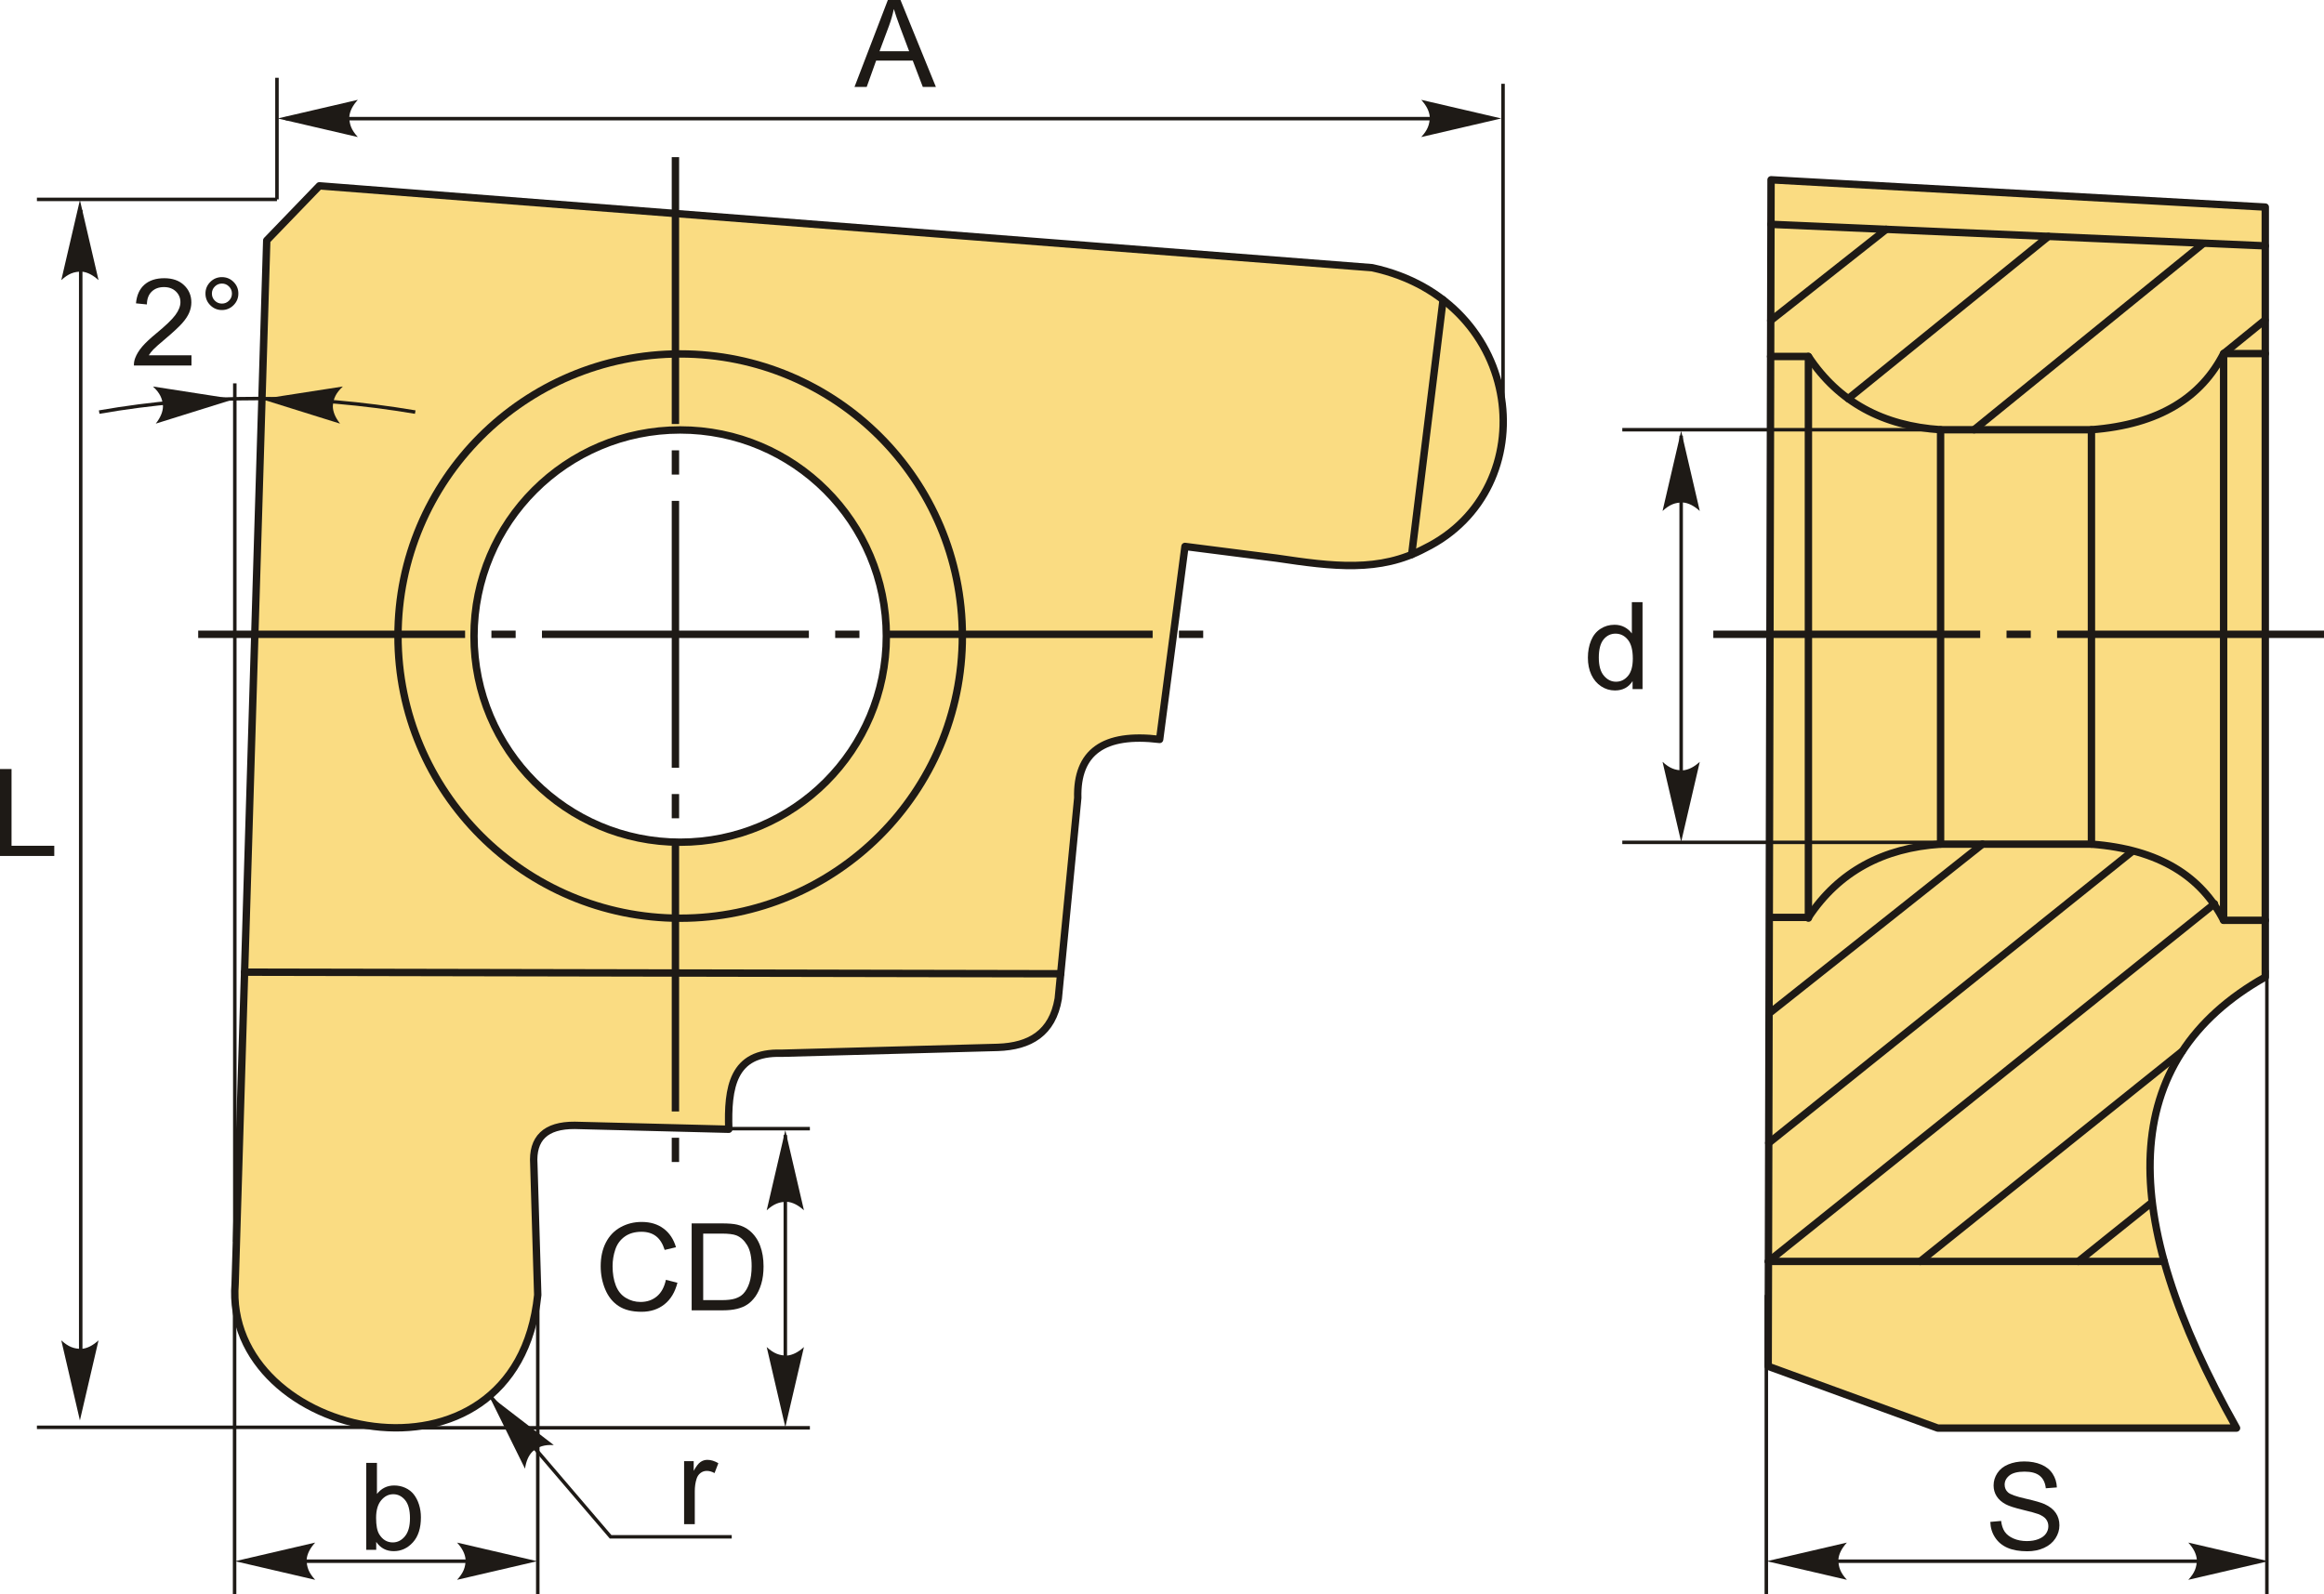 <?xml version="1.0" encoding="UTF-8"?>
<!DOCTYPE svg PUBLIC "-//W3C//DTD SVG 1.1//EN" "http://www.w3.org/Graphics/SVG/1.1/DTD/svg11.dtd">
<!-- Creator: CorelDRAW 2018 (64-Bit) -->
<svg xmlns="http://www.w3.org/2000/svg" xml:space="preserve" width="133.144mm" height="91.361mm" version="1.1" style="shape-rendering:geometricPrecision; text-rendering:geometricPrecision; image-rendering:optimizeQuality; fill-rule:evenodd; clip-rule:evenodd"
viewBox="0 0 12171.39 8351.71"
 xmlns:xlink="http://www.w3.org/1999/xlink">
 <defs>
  <style type="text/css">
   <![CDATA[
    .str1 {stroke:#1E1A16;stroke-width:18.28;stroke-miterlimit:22.926}
    .str0 {stroke:#1E1A16;stroke-width:38.7;stroke-linecap:round;stroke-linejoin:round;stroke-miterlimit:22.926}
    .fil1 {fill:none}
    .fil2 {fill:#1E1A16}
    .fil0 {fill:#FADC82}
    .fil3 {fill:#1E1A16;fill-rule:nonzero}
   ]]>
  </style>
 </defs>
 <g id="Layer_x0020_1">
  <g id="_2436616094176">
   <g>
    <path class="fil0 str0" d="M1231.5 6722.84c55.17,-1821.19 110.33,-3642.38 165.5,-5463.58 91.89,-95.3 183.79,-190.59 275.68,-285.89 1837.85,142.95 3675.71,285.89 5513.56,428.84 804.93,174.26 909.08,1159.38 275.68,1470.28 -236.74,126.66 -480.33,95.12 -775.98,51.06 -159.96,-20.42 -319.92,-40.84 -479.88,-61.27 -44.24,336.94 -88.49,673.88 -132.73,1010.82 -293.5,-35.9 -435.23,67.31 -428.84,306.3 -34.03,350.56 -68.07,701.11 -102.1,1051.66 -30.43,180.64 -148.62,249.56 -316.51,255.26 -377.78,10.21 -755.56,20.42 -1133.34,30.63 -256.5,-8.37 -282.62,180.75 -275.68,398.2 -268.87,-6.81 -537.75,-13.61 -806.62,-20.42 -153.03,-0.94 -223.84,67.68 -214.41,204.2 6.81,228.03 13.61,456.06 20.42,684.09 -111.74,1093.89 -1649.37,762.58 -1584.73,-60.2zm2330.75 -4470.82c596.34,0 1079.75,483.41 1079.75,1079.75 0,596.33 -483.41,1079.74 -1079.75,1079.74 -596.33,0 -1079.74,-483.41 -1079.74,-1079.74 0,-596.34 483.41,-1079.75 1079.74,-1079.75z"/>
    <line class="fil1 str0" x1="7557.73" y1="1570.41" x2="7393.33" y2= "2904.8" />
    <line class="fil1 str0" x1="5555.05" y1="5100.61" x2="1280.9" y2= "5092.27" />
    <circle class="fil1 str0" cx="3562.26" cy="3331.76" r="1477.88"/>
    <g>
     <path id="ось.cdr" class="fil2" d="M2700.63 3303.19l-126.98 0 0 38.66 126.98 0 0 -38.66zm-1662.65 0l1397.91 0 0 38.66 -1397.91 0 0 -38.66zm3463.08 0l-126.98 0 0 38.66 126.98 0 0 -38.66zm-1662.65 0l1397.91 0 0 38.66 -1397.91 0 0 -38.66zm3463.08 0l-126.98 0 0 38.66 126.98 0 0 -38.66zm-1662.65 0l1397.91 0 0 38.66 -1397.91 0 0 -38.66z"/>
     <path id="ось.cdr_0" class="fil2" d="M3518.07 5959.7l0 126.98 38.66 0 0 -126.98 -38.66 0zm0 -1800.43l0 126.98 38.66 0 0 -126.98 -38.66 0zm0 1662.65l0 -1397.91 38.66 0 0 1397.91 -38.66 0zm0 -3463.08l0 126.98 38.66 0 0 -126.98 -38.66 0zm0 1662.65l0 -1397.91 38.66 0 0 1397.91 -38.66 0zm0 -1800.43l0 -1397.91 38.66 0 0 1397.91 -38.66 0z"/>
    </g>
    <line class="fil1 str1" x1="1229.72" y1="2008.05" x2="1229.72" y2= "6504.34" />
    <path class="fil1 str1" d="M519.47 2158.52c551.76,-96.26 1103.51,-92.8 1655.26,0"/>
    <path id="стрелка.cdr" class="fil3" d="M1226.71 2090.51l-410.95 128.48c24.86,-31.78 37.52,-62.1 37.89,-91.46 -3.03,-40.54 -15.79,-68.41 -52.42,-103.04l425.47 66.02z"/>
    <path id="стрелка.cdr_1" class="fil3" d="M1370.03 2090.51l410.95 128.48c-24.86,-31.78 -37.52,-62.1 -37.89,-91.46 3.03,-40.54 15.79,-68.41 52.42,-103.04l-425.47 66.02z"/>
    <path id="буква.cdr" class="fil3" d="M1970.35 8118.14l-52.15 0 0 -455.36 55.96 0 0 162.49c23.64,-29.46 53.74,-44.2 90.42,-44.2 20.24,0 39.54,4.03 57.66,12.19 18.13,8.16 32.96,19.72 44.74,34.45 11.66,14.84 20.88,32.64 27.45,53.52 6.67,20.78 9.96,43.14 9.96,66.89 0,56.38 -14,100.05 -41.87,130.8 -27.99,30.84 -61.49,46.21 -100.59,46.21 -38.9,0 -69.43,-16.22 -91.58,-48.54l0 41.55zm-0.64 -167.47c0,39.43 5.41,67.94 16.12,85.54 17.59,28.72 41.34,43.14 71.33,43.14 24.49,0 45.58,-10.59 63.28,-31.79 17.81,-21.2 26.71,-52.79 26.71,-94.76 0,-43.04 -8.47,-74.73 -25.54,-95.19 -17.07,-20.45 -37.74,-30.73 -61.91,-30.73 -24.48,0 -45.57,10.59 -63.28,31.79 -17.81,21.2 -26.71,51.83 -26.71,92.01z"/>
    <path id="буква.cdr_2" class="fil3" d="M1002.8 1861.16l0 53.42 -301.45 0c-0.43,-13.47 1.8,-26.39 6.56,-38.9 7.74,-20.46 20.14,-40.71 37.21,-60.53 17.07,-19.82 41.45,-42.72 73.14,-68.69 49.28,-40.6 82.79,-72.71 100.27,-96.45 17.59,-23.74 26.39,-46.22 26.39,-67.42 0,-22.15 -7.95,-40.81 -23.85,-56.06 -15.9,-15.16 -36.68,-22.79 -62.22,-22.79 -27.03,0 -48.65,8.05 -64.87,24.16 -16.22,16.01 -24.38,38.27 -24.59,66.78l-57.24 -5.72c3.92,-42.82 18.77,-75.46 44.42,-97.94 25.75,-22.47 60.2,-33.7 103.55,-33.7 43.67,0 78.33,12.09 103.77,36.36 25.55,24.28 38.27,54.37 38.27,90.21 0,18.23 -3.71,36.14 -11.23,53.73 -7.42,17.71 -19.82,36.26 -37.1,55.75 -17.39,19.4 -46.11,46.22 -86.18,80.13 -33.6,28.19 -55.22,47.27 -64.76,57.34 -9.54,10.06 -17.39,20.14 -23.64,30.31l223.55 0z"/>
    <path id="1" class="fil3" d="M1076.04 1537.56c0,-23.75 8.48,-43.99 25.34,-60.85 16.85,-16.75 37.1,-25.12 60.73,-25.12 23.96,0 44.31,8.37 61.17,25.12 16.75,16.86 25.12,37.1 25.12,60.85 0,23.84 -8.48,44.2 -25.33,61.05 -16.86,16.86 -37.21,25.34 -60.96,25.34 -23.63,0 -43.88,-8.37 -60.73,-25.13 -16.86,-16.85 -25.34,-37.2 -25.34,-61.26zm33.71 0.21c0,14.52 5.08,26.81 15.37,37.1 10.28,10.28 22.68,15.37 37.31,15.37 14.32,0 26.61,-5.08 36.89,-15.37 10.28,-10.28 15.38,-22.58 15.38,-37.1 0,-14.53 -5.09,-26.82 -15.38,-37.1 -10.28,-10.28 -22.57,-15.38 -36.89,-15.38 -14.63,0 -27.02,5.09 -37.31,15.38 -10.28,10.28 -15.37,22.57 -15.37,37.1z"/>
    <line class="fil1 str1" x1="422.73" y1="1099.54" x2="422.73" y2= "7358.7" />
    <line class="fil1 str1" x1="1450.54" y1="1044.39" x2="193.32" y2= "1044.39" />
    <line class="fil1 str1" x1="1974.03" y1="7476.38" x2="193.32" y2= "7476.38" />
    <path id="стрелка.cdr_3" class="fil3" d="M418.51 1047.97l97.52 419.37c-29.84,-27.16 -59.13,-42.03 -88.38,-44.59 -40.66,0 -69.39,10.64 -106.66,44.59l97.52 -419.37z"/>
    <path id="стрелка.cdr_4" class="fil3" d="M418.51 7440.25l97.52 -419.37c-29.84,27.16 -59.13,42.03 -88.38,44.59 -40.66,0 -69.39,-10.64 -106.66,-44.59l97.52 419.37z"/>
    <polygon id="буква.cdr_5" class="fil3" points="-0,4483.6 -0,4028.24 60.42,4028.24 60.42,4430.18 284.27,4430.18 284.27,4483.6 "/>
    <line class="fil1 str1" x1="1450.54" y1="1044.39" x2="1450.54" y2= "407.4" />
    <line class="fil1 str1" x1="7871.82" y1="2271.08" x2="7871.82" y2= "438.88" />
    <line class="fil1 str1" x1="7805.41" y1="621.47" x2="1496.6" y2= "621.47" />
    <path id="стрелка.cdr_6" class="fil3" d="M1454.69 620.37l419.37 -97.52c-27.16,29.84 -42.03,59.13 -44.59,88.38 0,40.66 10.64,69.39 44.59,106.66l-419.37 -97.52z"/>
    <path id="стрелка.cdr_7" class="fil3" d="M7862.69 620.37l-419.37 -97.52c27.16,29.84 42.03,59.13 44.59,88.38 0,40.66 -10.64,69.39 -44.59,106.66l419.37 -97.52z"/>
    <path id="буква.cdr_8" class="fil3" d="M4475.23 455.36l174.68 -455.36 66.25 0 185.39 455.36 -68.58 0 -52.68 -138.01 -191.74 0 -49.4 138.01 -63.91 0zm131.01 -186.98l155.18 0 -47.48 -126.23c-14.32,-38.38 -25.12,-70.07 -32.65,-95.08 -6.25,29.68 -14.63,58.83 -25.12,87.66l-49.92 133.66z"/>
    <line class="fil1 str1" x1="2816.46" y1="6783.04" x2="2816.46" y2= "8351.71" />
    <line class="fil1 str1" x1="1283.13" y1="8177.75" x2="2739.9" y2= "8177.75" />
    <path id="стрелка.cdr_9" class="fil3" d="M1231.26 8177.75l419.37 -97.52c-27.16,29.84 -42.03,59.13 -44.59,88.38 0,40.66 10.64,69.39 44.59,106.66l-419.37 -97.52z"/>
    <path id="стрелка.cdr_10" class="fil3" d="M2813.1 8177.75l-419.37 -97.52c27.16,29.84 42.03,59.13 44.59,88.38 0,40.66 -10.64,69.39 -44.59,106.66l419.37 -97.52z"/>
    <line class="fil1 str1" x1="1228.63" y1="6783.04" x2="1228.63" y2= "8351.71" />
    <path id="буква.cdr_11" class="fil3" d="M3582.82 7983.88l0 -330.07 50.24 0 0 50.56c12.83,-23.43 24.7,-38.9 35.62,-46.32 10.91,-7.52 22.9,-11.23 35.94,-11.23 18.87,0 38.05,5.93 57.55,17.7l-19.93 51.62c-13.57,-7.63 -27.13,-11.45 -40.71,-11.45 -12.19,0 -23.1,3.71 -32.74,11.02 -9.65,7.31 -16.54,17.49 -20.67,30.52 -6.26,19.82 -9.33,41.55 -9.33,65.19l0 172.45 -55.96 0z"/>
    <polyline class="fil1 str1" points="3832.28,8049.89 3197.74,8049.89 2565.18,7310.17 "/>
    <path id="стрелка.cdr_12" class="fil3" d="M2559.11 7306.97l190.48 386.14c5.86,-39.92 19.08,-70 40.08,-90.52 31.44,-25.78 60.41,-35.77 110.76,-33.15l-341.32 -262.47z"/>
    <line class="fil1 str1" x1="2059.4" y1="7478.94" x2="4241.57" y2= "7478.94" />
    <line class="fil1 str1" x1="3731.23" y1="5912" x2="4241.57" y2= "5912" />
    <line class="fil1 str1" x1="4112.95" y1="5945.33" x2="4112.95" y2= "7402.1" />
    <path id="стрелка.cdr_13" class="fil3" d="M4112.95 7475.31l97.52 -419.37c-29.84,27.16 -59.13,42.03 -88.38,44.59 -40.66,0 -69.39,-10.64 -106.66,-44.59l97.52 419.37z"/>
    <path id="стрелка.cdr_14" class="fil3" d="M4112.95 5920.34l97.52 419.37c-29.84,-27.16 -59.13,-42.03 -88.38,-44.59 -40.66,0 -69.39,10.64 -106.66,44.59l97.52 -419.37z"/>
    <path id="буква.cdr_15" class="fil3" d="M3487.46 6703.88l60.42 15.27c-12.62,49.5 -35.3,87.13 -68.05,113.1 -32.75,25.97 -72.82,39.01 -120.2,39.01 -48.97,0 -88.83,-9.96 -119.56,-30 -30.74,-19.92 -54.06,-48.86 -70.06,-86.7 -16.01,-37.95 -24.06,-78.54 -24.06,-122 0,-47.38 9,-88.72 27.13,-124.01 18.13,-35.3 43.88,-62.12 77.27,-80.45 33.38,-18.34 70.16,-27.45 110.23,-27.45 45.58,0 83.85,11.55 114.8,34.77 31.05,23.22 52.67,55.75 64.87,97.73l-59.15 13.99c-10.49,-33.06 -25.86,-57.23 -45.9,-72.28 -20.03,-15.17 -45.26,-22.69 -75.68,-22.69 -34.87,0 -64.13,8.37 -87.55,25.12 -23.43,16.75 -39.96,39.33 -49.39,67.52 -9.54,28.3 -14.32,57.45 -14.32,87.45 0,38.69 5.62,72.5 16.86,101.33 11.23,28.93 28.72,50.45 52.46,64.76 23.75,14.32 49.4,21.42 77.06,21.42 33.7,0 62.12,-9.75 85.44,-29.15 23.32,-19.5 39.11,-48.33 47.38,-86.71z"/>
    <path id="1" class="fil3" d="M3622.39 6863.62l0 -455.36 156.87 0c35.4,0 62.44,2.12 81.09,6.46 26.07,6.04 48.33,16.96 66.78,32.64 24.06,20.36 41.97,46.22 53.84,77.8 11.98,31.58 17.91,67.73 17.91,108.33 0,34.55 -4.02,65.19 -12.08,91.9 -8.06,26.71 -18.45,48.86 -31.06,66.36 -12.72,17.49 -26.5,31.26 -41.55,41.23 -14.95,10.07 -33.07,17.7 -54.27,22.9 -21.3,5.19 -45.68,7.73 -73.24,7.73l-164.29 0zm60.42 -53.42l97.09 0c29.99,0 53.53,-2.75 70.59,-8.37 17.07,-5.61 30.63,-13.46 40.81,-23.64 14.21,-14.31 25.34,-33.59 33.28,-57.77 7.95,-24.17 11.98,-53.42 11.98,-87.87 0,-47.7 -7.84,-84.38 -23.42,-110.03 -15.58,-25.65 -34.55,-42.82 -56.92,-51.51 -16.11,-6.25 -42.08,-9.32 -77.9,-9.32l-95.5 0 0 348.51z"/>
   </g>
   <g>
    <path class="fil0 str0" d="M9260.43 7156.83l15.05 -6215.15 2588.39 142.96c0,1344.36 0,2688.72 0,4033.08 -774.71,435.64 -780.33,1244.82 -150.49,2362.65l-1565.07 0 -887.89 -323.54z"/>
    <line class="fil1 str0" x1="9274.91" y1="1174.98" x2="11863.87" y2= "1287.81" />
    <path class="fil1 str0" d="M9273.23 1867.19c65.96,0 131.92,0 197.89,0 159.15,240.41 392.63,364.05 692.25,383.73 263.36,0 526.71,0 790.06,0 357.59,-27.22 575.41,-170.92 692.24,-398.8 72.74,0 145.47,0 218.21,0"/>
    <path class="fil1 str0" d="M9273.23 4805.44c65.96,0 131.92,0 197.89,0 159.15,-240.41 392.63,-364.05 692.25,-383.73 263.36,0 526.71,0 790.06,0 357.59,27.22 575.41,170.92 692.24,398.8 72.74,0 145.47,0 218.21,0"/>
    <line class="fil1 str0" x1="9471.11" y1="1867.19" x2="9471.11" y2= "4809.22" />
    <line class="fil1 str0" x1="10163.36" y1="2250.93" x2="10163.36" y2= "4421.71" />
    <line class="fil1 str0" x1="10953.42" y1="2250.93" x2="10953.42" y2= "4421.71" />
    <line class="fil1 str0" x1="11645.66" y1="1852.13" x2="11645.66" y2= "4820.51" />
    <line class="fil1 str0" x1="9261.75" y1="6607.5" x2="11334.5" y2= "6607.5" />
    <line class="fil1 str0" x1="9273.68" y1="1679.04" x2="9878.58" y2= "1201.29" />
    <line class="fil1 str0" x1="9679.8" y1="2088.14" x2="10728.2" y2= "1238.32" />
    <line class="fil1 str0" x1="10338.92" y1="2250.93" x2="11537.81" y2= "1276.73" />
    <line class="fil1 str0" x1="11650.37" y1="1848.66" x2="11861.96" y2= "1676.72" />
    <line class="fil1 str0" x1="9273.68" y1="5301.62" x2="10382.71" y2= "4421.71" />
    <line class="fil1 str0" x1="9263.36" y1="5986.89" x2="11161.91" y2= "4463.88" />
    <line class="fil1 str0" x1="9261.75" y1="6607.5" x2="11597.91" y2= "4733.93" />
    <line class="fil1 str0" x1="10056.22" y1="6607.5" x2="11427.77" y2= "5507.53" />
    <line class="fil1 str0" x1="10884.64" y1="6607.5" x2="11263.87" y2= "6303.36" />
    <path id="ось.cdr_16" class="fil2" d="M10635.71 3303.19l-126.98 0 0 38.66 126.98 0 0 -38.66zm-1662.65 0l1397.91 0 0 38.66 -1397.91 0 0 -38.66zm1800.43 0l1397.91 0 0 38.66 -1397.91 0 0 -38.66z"/>
    <path id="буква.cdr_17" class="fil3" d="M10423.83 7971.86l56.6 -5.09c2.65,22.9 8.9,41.66 18.76,56.39 9.86,14.63 25.12,26.5 45.79,35.62 20.67,9 43.99,13.57 69.85,13.57 23.01,0 43.25,-3.39 60.85,-10.28 17.6,-6.88 30.63,-16.32 39.22,-28.3 8.58,-11.98 12.94,-25.01 12.94,-39.01 0,-14.2 -4.14,-26.6 -12.4,-37.31 -8.26,-10.6 -21.94,-19.51 -41.02,-26.82 -12.19,-4.66 -39.22,-12.08 -81.09,-22.15 -41.87,-10.06 -71.13,-19.5 -87.88,-28.4 -21.73,-11.45 -37.84,-25.65 -48.44,-42.51 -10.7,-16.86 -16,-35.83 -16,-56.7 0,-23.11 6.57,-44.63 19.61,-64.56 13.04,-20.03 32,-35.19 57.13,-45.57 25.02,-10.39 52.89,-15.59 83.53,-15.59 33.7,0 63.5,5.4 89.25,16.33 25.76,10.81 45.58,26.81 59.47,48.01 13.89,21.1 21.31,45.05 22.37,71.76l-57.87 4.45c-3.08,-28.72 -13.57,-50.45 -31.48,-65.08 -17.92,-14.74 -44.41,-22.05 -79.39,-22.05 -36.46,0 -63.07,6.67 -79.7,20.03 -16.65,13.36 -25.02,29.47 -25.02,48.34 0,16.32 5.94,29.78 17.71,40.38 11.66,10.49 41.87,21.42 90.84,32.43 48.97,11.13 82.57,20.78 100.8,29.04 26.39,12.19 46,27.56 58.62,46.33 12.61,18.65 18.87,40.17 18.87,64.55 0,24.27 -6.89,46.95 -20.78,68.37 -13.89,21.41 -33.7,38.05 -59.68,49.92 -25.97,11.87 -55.11,17.81 -87.66,17.81 -41.13,0 -75.57,-6.04 -103.34,-18.02 -27.88,-11.98 -49.61,-30 -65.4,-54.16 -15.91,-24.06 -24.17,-51.3 -25.02,-81.72z"/>
    <line class="fil1 str1" x1="9305.18" y1="8177.75" x2="11617.96" y2= "8177.75" />
    <path id="стрелка.cdr_18" class="fil3" d="M9253.31 8177.75l419.37 -97.52c-27.16,29.84 -42.03,59.13 -44.59,88.38 0,40.66 10.64,69.39 44.59,106.66l-419.37 -97.52z"/>
    <path id="стрелка.cdr_19" class="fil3" d="M11880.08 8177.75l-419.37 -97.52c27.16,29.84 42.03,59.13 44.59,88.38 0,40.66 -10.64,69.39 -44.59,106.66l419.37 -97.52z"/>
    <line class="fil1 str1" x1="9250.67" y1="6783.04" x2="9250.67" y2= "8351.71" />
    <line class="fil1 str1" x1="11872.28" y1="5081.95" x2="11872.28" y2= "8351.71" />
    <line class="fil1 str1" x1="8804.67" y1="2282.23" x2="8804.67" y2= "4083.97" />
    <path id="стрелка.cdr_20" class="fil3" d="M8804.67 4409.88l97.52 -419.37c-29.84,27.16 -59.13,42.03 -88.38,44.59 -40.66,0 -69.39,-10.64 -106.66,-44.59l97.52 419.37z"/>
    <path id="стрелка.cdr_21" class="fil3" d="M8804.67 2257.23l97.52 419.37c-29.84,-27.16 -59.13,-42.03 -88.38,-44.59 -40.66,0 -69.39,10.64 -106.66,44.59l97.52 -419.37z"/>
    <line class="fil1 str1" x1="10163.36" y1="2250.93" x2="8496.39" y2= "2250.93" />
    <line class="fil1 str1" x1="10163.36" y1="4412.29" x2="8496.39" y2= "4412.29" />
    <path id="буква.cdr_22" class="fil3" d="M8550.19 3609.7l0 -41.87c-20.89,32.54 -51.62,48.86 -92.22,48.86 -26.29,0 -50.45,-7.2 -72.39,-21.73 -22.05,-14.42 -39.12,-34.66 -51.3,-60.52 -12.09,-25.97 -18.13,-55.75 -18.13,-89.47 0,-32.85 5.51,-62.64 16.43,-89.46 11.02,-26.71 27.45,-47.27 49.39,-61.48 21.84,-14.31 46.43,-21.41 73.46,-21.41 19.93,0 37.63,4.24 53.1,12.62 15.48,8.37 28.08,19.4 37.84,32.85l0 -163.76 55.96 0 0 455.36 -52.14 0zm-176.81 -164.61c0,42.19 8.9,73.66 26.82,94.55 17.81,20.88 38.9,31.26 63.17,31.26 24.49,0 45.26,-9.96 62.44,-29.89 17.07,-19.92 25.65,-50.34 25.65,-91.26 0,-44.94 -8.69,-78.01 -26.18,-99.1 -17.39,-21.1 -38.91,-31.58 -64.45,-31.58 -24.91,0 -45.68,10.06 -62.43,30.31 -16.65,20.24 -25.02,52.14 -25.02,95.71z"/>
   </g>
  </g>
 </g>
</svg>

